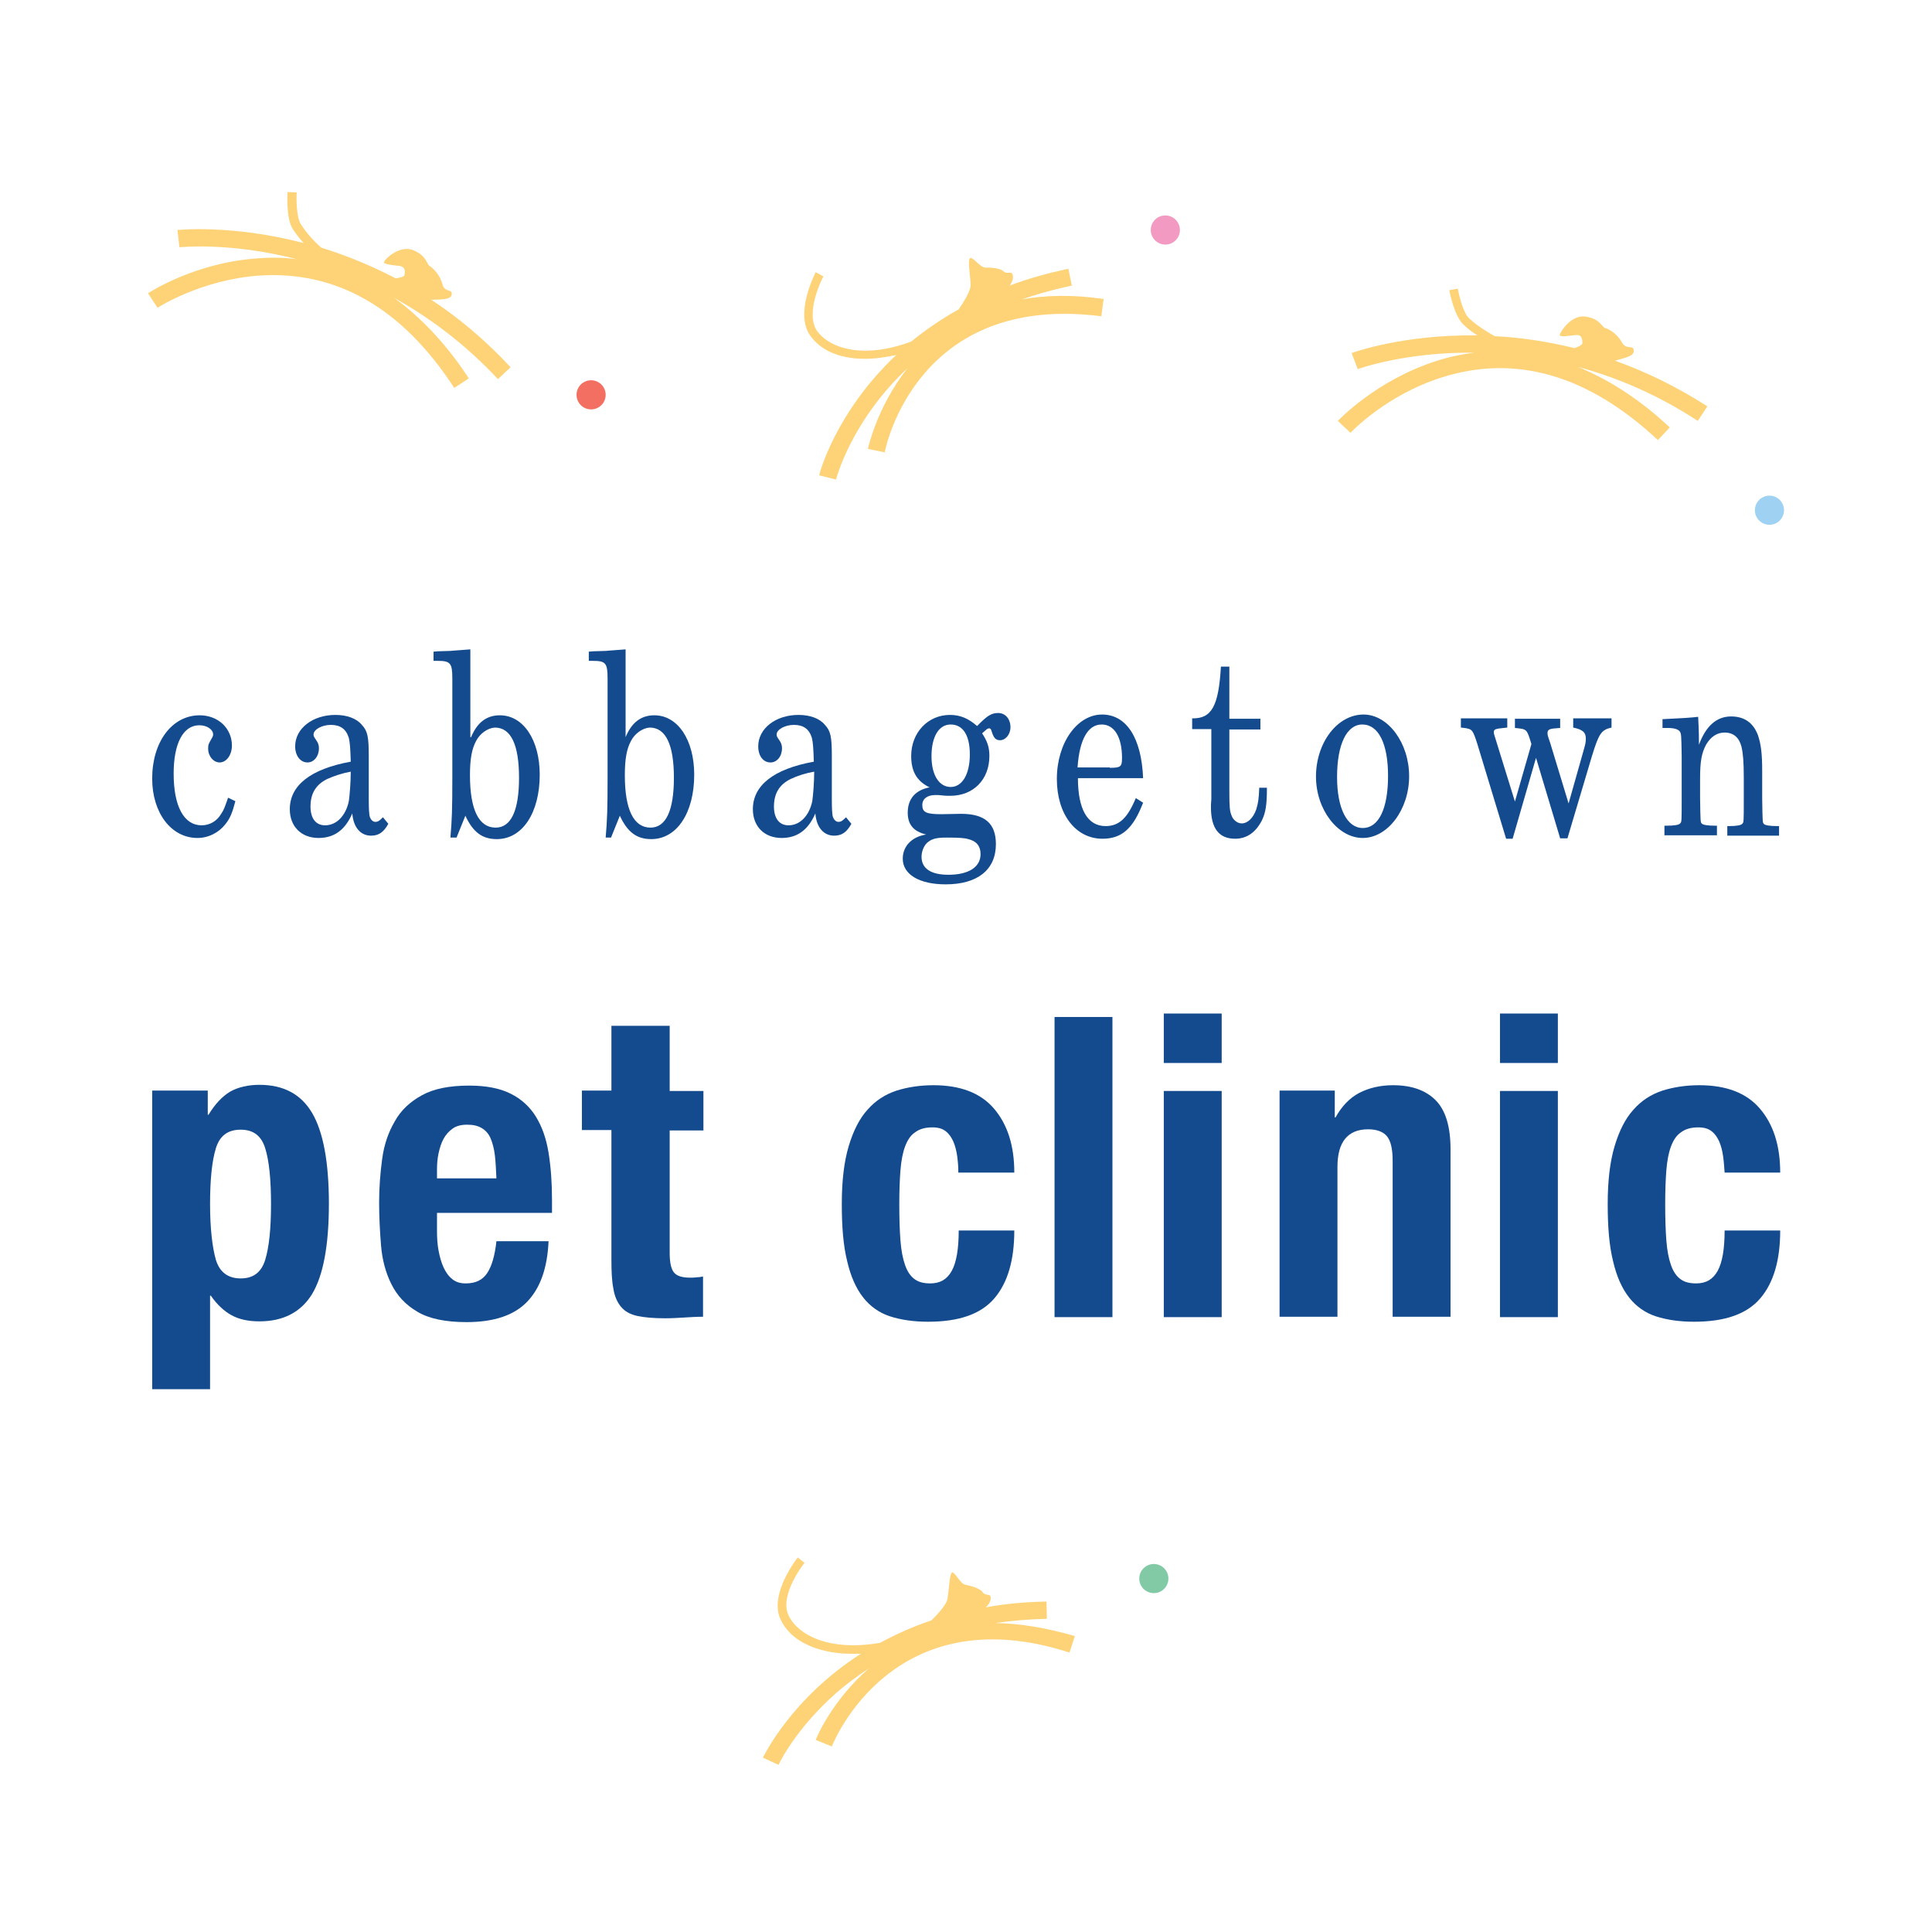 <svg xmlns="http://www.w3.org/2000/svg" xmlns:xlink="http://www.w3.org/1999/xlink" id="Layer_1" x="0px" y="0px" viewBox="0 0 504 504" style="enable-background:new 0 0 504 504;" xml:space="preserve"><style type="text/css">	.st0{fill:#134B8E;}	.st1{fill:#F36F61;}	.st2{fill:#F29AC1;}	.st3{fill:#9FD2F2;}	.st4{fill:#FED377;}	.st5{fill:#81CAA5;}</style><g>	<path class="st0" d="M61.4,209c-0.8,3.1-1.4,4.5-2.6,6c-1.7,2.2-4.4,3.6-7.3,3.6c-6.8,0-11.8-6.5-11.8-15.5  c0-9.6,5.2-16.5,12.4-16.5c4.8,0,8.4,3.4,8.4,7.9c0,2.4-1.4,4.4-3.2,4.4c-1.6,0-3-1.6-3-3.6c0-1.1,0.1-1.2,1-2.8  c0.2-0.3,0.3-0.6,0.3-0.9c0-1.3-1.6-2.4-3.6-2.4c-4.2,0-6.7,4.7-6.7,12.6c0,8.6,2.7,13.5,7.3,13.5c2.1,0,4-1.1,5.1-3  c0.7-1,1-1.9,1.8-4.2L61.4,209z"></path>	<path class="st0" d="M101.3,214.9c-1.2,2.2-2.5,3.1-4.5,3.1c-2.7,0-4.6-2.1-4.9-5.8c-1.9,4.4-4.8,6.4-8.8,6.4c-4.5,0-7.5-3-7.5-7.5  c0-6.2,5.4-10.5,15.9-12.4c-0.1-3.4-0.2-4.9-0.5-6.2c-0.7-2.3-2.2-3.4-4.7-3.4c-2.3,0-4.5,1.2-4.5,2.5c0,0.5,0.1,0.6,0.7,1.5  c0.5,0.7,0.7,1.3,0.7,2.1c0,2.1-1.3,3.7-3,3.7c-1.8,0-3.2-1.7-3.2-4.2c0-4.7,4.6-8.2,10.5-8.2c3,0,5.5,0.9,6.9,2.6  c1.5,1.6,1.8,3.1,1.8,8.2v11.3c0,2.7,0.1,3.4,0.2,4.2c0.2,0.9,0.8,1.6,1.5,1.6s1.1-0.3,2-1.2L101.3,214.9z M85.4,203.2  c-2.9,1.4-4.4,3.7-4.4,7.2c0,3.1,1.4,4.9,3.8,4.9c3,0,5.4-2.5,6.2-6.3c0.2-1.4,0.5-4.8,0.5-7.7C89.3,201.7,87.2,202.4,85.4,203.2z"></path>	<path class="st0" d="M122.9,192.3c1.6-3.9,4.1-5.7,7.5-5.7c6.1,0,10.4,6.4,10.4,15.5c0,9.9-4.5,16.8-11.2,16.8  c-3.8,0-6.2-1.8-8.2-6.1l-2.3,5.7h-1.6c0.4-4.7,0.5-7.3,0.5-15.5v-26c0-4-0.5-4.6-3.8-4.6h-1.1v-2.4l1.2-0.1l3.3-0.1  c0.7-0.1,1.6-0.1,5.1-0.4V192.3z M124.2,193.3c-1.1,2-1.6,4.7-1.6,8.9c0,9,2.3,13.7,6.7,13.7c4,0,6.1-4.4,6.1-13  c0-8.6-2.1-13.1-6.3-13.1C127.3,189.9,125.2,191.3,124.2,193.3z"></path>	<path class="st0" d="M163.2,192.3c1.6-3.9,4.1-5.7,7.5-5.7c6.1,0,10.4,6.4,10.4,15.5c0,9.9-4.5,16.8-11.2,16.8  c-3.8,0-6.2-1.8-8.2-6.1l-2.3,5.7H158c0.4-4.7,0.5-7.3,0.5-15.5v-26c0-4-0.5-4.6-3.8-4.6h-1.1v-2.4l1.2-0.1l3.3-0.1  c0.7-0.1,1.6-0.1,5.1-0.4V192.3z M164.6,193.3c-1.1,2-1.6,4.7-1.6,8.9c0,9,2.3,13.7,6.7,13.7c4,0,6.1-4.4,6.1-13  c0-8.6-2.1-13.1-6.3-13.1C167.7,189.9,165.6,191.3,164.6,193.3z"></path>	<path class="st0" d="M222.1,214.9c-1.2,2.2-2.5,3.1-4.5,3.1c-2.7,0-4.6-2.1-4.9-5.8c-1.9,4.4-4.8,6.4-8.8,6.4c-4.5,0-7.5-3-7.5-7.5  c0-6.2,5.4-10.5,15.9-12.4c-0.1-3.4-0.2-4.9-0.5-6.2c-0.7-2.3-2.2-3.4-4.7-3.4c-2.3,0-4.5,1.2-4.5,2.5c0,0.5,0.1,0.6,0.7,1.5  c0.5,0.7,0.7,1.3,0.7,2.1c0,2.1-1.3,3.7-3,3.7c-1.9,0-3.2-1.7-3.2-4.2c0-4.7,4.6-8.2,10.5-8.2c3,0,5.5,0.9,6.9,2.6  c1.5,1.6,1.8,3.1,1.8,8.2v11.3c0,2.7,0.1,3.4,0.2,4.2c0.2,0.9,0.8,1.6,1.5,1.6s1.1-0.3,2-1.2L222.1,214.9z M206.3,203.2  c-2.9,1.4-4.4,3.7-4.4,7.2c0,3.1,1.4,4.9,3.8,4.9c3,0,5.4-2.5,6.2-6.3c0.2-1.4,0.5-4.8,0.5-7.7C210.1,201.7,208,202.4,206.3,203.2z  "></path>	<path class="st0" d="M256.2,191.3c1.4,2.1,1.9,3.7,1.9,5.9c0,6.2-4.2,10.4-10.2,10.4c-0.5,0-1.4,0-2.1-0.1  c-0.7-0.1-1.4-0.1-1.8-0.1c-2.1,0-3.4,1-3.4,2.6c0,1.9,1,2.4,5,2.4l5.1-0.1c6.2,0,9.1,2.5,9.1,7.9c0,6.7-4.8,10.5-13.1,10.5  c-6.9,0-11.2-2.6-11.2-6.7c0-3.2,2.3-5.7,6.1-6.3c-3.3-0.8-4.8-2.6-4.8-5.7c0-3.6,2-5.9,5.7-6.6c-3.3-1.6-4.8-4.1-4.8-8.2  c0-6.1,4.4-10.7,10.1-10.7c2.7,0,4.8,0.9,7.1,2.9c2.7-2.8,3.8-3.4,5.5-3.4c1.9,0,3.2,1.6,3.2,3.7c0,1.9-1.3,3.4-2.7,3.4  c-1.2,0-1.7-0.6-2.3-2.6c-0.1-0.3-0.3-0.5-0.5-0.5c-0.3,0-0.6,0.1-1.1,0.6L256.2,191.3z M242.3,219.5c-1.1,0.7-1.9,2.4-1.9,4  c0,3.1,2.5,4.7,7,4.7c5.3,0,8.4-2,8.4-5.4c0-2.1-1.1-3.4-3.2-3.9c-1-0.3-2.4-0.4-5.7-0.4C244.4,218.5,243.3,218.8,242.3,219.5z   M243,197.3c0,4.9,2,8,5,8c3,0,5-3.3,5-8.5c0-5-1.8-7.8-5-7.8C244.9,189,243,192.2,243,197.3z"></path>	<path class="st0" d="M281.2,203c0,8.1,2.5,12.5,7.2,12.5c3.5,0,5.7-2,7.9-7.3l1.9,1.2c-2.6,6.8-5.6,9.4-10.6,9.4  c-7,0-11.9-6.4-11.9-15.6c0-9.4,5.3-16.8,11.8-16.8c6.4,0,10.3,6.2,10.7,16.6H281.2z M289.5,200.3c2.9,0,3.2-0.3,3.2-2.6  c0-5.4-2-8.7-5.3-8.7c-3.6,0-5.8,3.9-6.3,11.2H289.5z"></path>	<path class="st0" d="M320.7,187.5h8.1v2.8h-8.1v16c0,4.3,0.1,5.3,0.6,6.5c0.4,1.1,1.5,2,2.6,2c1.6,0,3-1.4,3.8-3.6  c0.5-1.6,0.7-2.8,0.8-5.7h2c0,4.4-0.3,6.4-1.3,8.5c-1.6,3.1-3.9,4.8-7,4.8c-4.2,0-6.3-2.7-6.3-8.2c0-0.4,0-1.2,0.1-2.1v-2.1v-16.2  h-5v-2.8c5.1,0.1,6.9-3.2,7.5-13.5h2.2V187.5z"></path>	<path class="st0" d="M367.6,202.5c0,8.7-5.6,16.1-12.1,16.1s-12.2-7.4-12.2-16c0-8.9,5.6-16.2,12.4-16.2  C362.1,186.4,367.6,193.8,367.6,202.5z M348.8,202.7c0,8.2,2.6,13.3,6.7,13.3c4.2,0,6.6-5.1,6.6-13.6c0-8.4-2.5-13.4-6.7-13.4  C351.3,189,348.8,194.2,348.8,202.7z"></path>	<path class="st0" d="M394.6,218.8h-1.7l-7.5-24.7c-1.2-3.7-1.3-3.9-3.4-4.2l-0.9-0.1v-2.4h12.1v2.4l-0.9,0.1  c-2.3,0.2-2.6,0.4-2.6,1.1c0,0.4,0,0.4,0.7,2.6l4.8,15.5l4.3-15l-0.5-1.6c-0.7-2.1-1-2.3-2.9-2.5l-0.9-0.1v-2.4H407v2.4l-1.2,0.1  c-1.6,0.1-2.1,0.4-2.1,1.2c0,0.5,0,0.6,0.7,2.6l4.8,15.8l3.9-13.8c0.5-1.7,0.6-2.3,0.6-3.1c0-1.7-0.9-2.4-3.3-2.9v-2.4h10v2.4  c-2.7,0.6-3.3,1.6-5.1,7.4l-6.4,21.5H407l-6.3-21L394.6,218.8z"></path>	<path class="st0" d="M433.9,187.6c4.5-0.2,7.5-0.4,9.1-0.6c0.1,2.2,0.2,3.8,0.2,6.6v0.7c1.8-4.9,4.6-7.4,8.4-7.4  c3.5,0,5.8,1.7,7,4.9c0.8,2.4,1.1,4.8,1.1,9.4v7.1c0.1,6.2,0.1,6.2,0.4,6.6c0.3,0.4,1.6,0.6,3.5,0.6h0.5v2.5h-13.5v-2.5h0.5  c1.8,0,3.1-0.2,3.4-0.6c0.4-0.4,0.4-0.4,0.4-6.6v-5.4c0-4.2-0.2-6.4-0.6-8.1c-0.6-2.4-2.1-3.7-4.4-3.7c-2,0-3.6,1.1-4.8,3.1  c-1.2,2.2-1.6,4.4-1.6,8.9v5.1c0.1,6.2,0.1,6.2,0.4,6.6c0.3,0.4,1.6,0.6,3.5,0.6h0.5v2.5h-13.7v-2.5h0.6c1.9,0,3.2-0.2,3.5-0.6  c0.4-0.4,0.4-0.4,0.4-6.6v-11c-0.1-5.7-0.1-5.7-0.5-6.4c-0.5-0.6-1.5-0.9-3.3-0.9h-1.2V187.6z"></path></g><g>	<path class="st0" d="M54.2,284.6v6.2h0.2c1.7-2.8,3.6-4.8,5.6-6c2.1-1.2,4.7-1.8,7.7-1.8c6.2,0,10.8,2.4,13.7,7.3  c2.9,4.9,4.4,12.8,4.4,23.7c0,11-1.5,18.8-4.4,23.6c-2.9,4.7-7.5,7.1-13.7,7.1c-2.9,0-5.3-0.5-7.3-1.6c-2-1.1-3.8-2.8-5.4-5.1h-0.2  v24.4H39.7v-77.9H54.2z M56.3,328.6c1,3.3,3.2,4.9,6.5,4.9c3.3,0,5.4-1.6,6.4-4.9c1-3.3,1.5-8.1,1.5-14.5s-0.5-11.3-1.5-14.5  c-1-3.3-3.1-4.9-6.4-4.9c-3.4,0-5.5,1.6-6.5,4.9c-1,3.3-1.5,8.1-1.5,14.5S55.4,325.4,56.3,328.6z"></path>	<path class="st0" d="M114,321.1c0,1.8,0.1,3.5,0.4,5.1c0.3,1.6,0.7,3.1,1.3,4.4c0.6,1.3,1.3,2.3,2.3,3.1c1,0.8,2.1,1.1,3.5,1.1  c2.6,0,4.4-0.9,5.6-2.7c1.2-1.8,2-4.6,2.4-8.3h13.6c-0.3,6.9-2.1,12.1-5.5,15.7c-3.4,3.6-8.7,5.4-15.9,5.4c-5.5,0-9.8-0.9-12.8-2.7  c-3.1-1.8-5.3-4.2-6.8-7.2c-1.5-3-2.4-6.4-2.7-10.1c-0.3-3.7-0.5-7.5-0.5-11.2c0-3.9,0.3-7.7,0.8-11.4c0.5-3.7,1.6-6.9,3.3-9.8  c1.6-2.9,4-5.1,7.1-6.8c3.1-1.7,7.2-2.5,12.3-2.5c4.4,0,8,0.7,10.8,2.1c2.8,1.4,5,3.4,6.6,6c1.6,2.6,2.7,5.7,3.3,9.4  c0.6,3.7,0.9,7.8,0.9,12.3v3.4H114V321.1z M129.1,301.4c-0.2-1.7-0.6-3.2-1.1-4.4c-0.5-1.2-1.3-2.1-2.3-2.7c-1-0.6-2.2-0.9-3.8-0.9  s-2.8,0.3-3.8,1s-1.8,1.6-2.4,2.7c-0.6,1.1-1,2.4-1.3,3.8c-0.3,1.4-0.4,2.8-0.4,4.2v2.3h15.5C129.4,305.1,129.3,303.1,129.1,301.4z  "></path>	<path class="st0" d="M174.7,267.7v16.9h8.8v10.3h-8.8v31.9c0,2.3,0.3,4,1,5c0.7,1,2.1,1.5,4.3,1.5c0.6,0,1.2,0,1.8-0.1  c0.6,0,1.1-0.1,1.6-0.2v10.5c-1.7,0-3.3,0.1-4.9,0.2c-1.6,0.1-3.2,0.2-5,0.2c-2.9,0-5.3-0.2-7.2-0.6c-1.9-0.4-3.3-1.2-4.3-2.4  c-1-1.2-1.7-2.8-2-4.8c-0.4-2-0.5-4.5-0.5-7.5v-33.8h-7.7v-10.3h7.7v-16.9H174.7z"></path>	<path class="st0" d="M249.7,301.6c-0.2-1.4-0.5-2.6-1-3.8c-0.5-1.1-1.1-2-2-2.7c-0.9-0.7-2-1-3.5-1c-1.8,0-3.3,0.4-4.5,1.3  c-1.2,0.8-2,2.1-2.6,3.7c-0.6,1.6-1,3.7-1.2,6.2c-0.2,2.5-0.3,5.5-0.3,8.9c0,3.7,0.1,6.8,0.3,9.4c0.2,2.6,0.6,4.7,1.2,6.4  c0.6,1.7,1.4,2.9,2.5,3.7c1.1,0.8,2.4,1.1,4.1,1.1c2.6,0,4.4-1.1,5.6-3.3c1.2-2.2,1.8-5.7,1.8-10.5h14.5c0,7.7-1.7,13.6-5.2,17.7  c-3.5,4.1-9.2,6.1-17.3,6.1c-3.8,0-7.1-0.5-9.9-1.4c-2.8-0.9-5.2-2.6-7-4.9c-1.9-2.4-3.3-5.6-4.2-9.5c-1-4-1.4-8.9-1.4-14.9  c0-6.1,0.6-11.1,1.8-15.1c1.2-4,2.8-7.2,4.9-9.5c2.1-2.4,4.6-4,7.6-5c2.9-0.9,6.1-1.4,9.6-1.4c7,0,12.3,2,15.8,6.1  c3.5,4.1,5.3,9.6,5.3,16.7H250C250,304.4,249.9,303,249.7,301.6z"></path>	<path class="st0" d="M290.2,265.3v78.3h-15.1v-78.3H290.2z"></path>	<path class="st0" d="M318.7,264.4v12.9h-15.1v-12.9H318.7z M318.7,284.6v59h-15.1v-59H318.7z"></path>	<path class="st0" d="M348.2,284.6v6.9h0.2c1.6-2.9,3.7-5.1,6.2-6.4s5.5-2,8.8-2c4.8,0,8.5,1.3,11.1,3.9c2.6,2.6,3.9,6.9,3.9,12.8  v43.7h-15.1v-40.7c0-3.1-0.5-5.2-1.5-6.4c-1-1.2-2.7-1.8-4.9-1.8c-5.3,0-8,3.3-8,9.8v39.1h-15.1v-59H348.2z"></path>	<path class="st0" d="M406.4,264.4v12.9h-15.1v-12.9H406.4z M406.4,284.6v59h-15.1v-59H406.4z"></path>	<path class="st0" d="M449.5,301.6c-0.2-1.4-0.5-2.6-1-3.8c-0.5-1.1-1.1-2-2-2.7c-0.9-0.7-2-1-3.5-1c-1.8,0-3.3,0.4-4.5,1.3  c-1.2,0.8-2,2.1-2.6,3.7c-0.6,1.6-1,3.7-1.2,6.2c-0.2,2.5-0.3,5.5-0.3,8.9c0,3.7,0.1,6.8,0.3,9.4c0.2,2.6,0.6,4.7,1.2,6.4  c0.6,1.7,1.4,2.9,2.5,3.7c1.1,0.8,2.4,1.1,4.1,1.1c2.6,0,4.4-1.1,5.6-3.3c1.2-2.2,1.8-5.7,1.8-10.5h14.5c0,7.7-1.7,13.6-5.2,17.7  c-3.5,4.1-9.2,6.1-17.3,6.1c-3.8,0-7.1-0.5-9.9-1.4c-2.8-0.9-5.2-2.6-7-4.9c-1.9-2.4-3.3-5.6-4.2-9.5c-1-4-1.4-8.9-1.4-14.9  c0-6.1,0.6-11.1,1.8-15.1c1.2-4,2.8-7.2,4.9-9.5c2.1-2.4,4.6-4,7.6-5c2.9-0.9,6.1-1.4,9.6-1.4c7,0,12.3,2,15.8,6.1  c3.5,4.1,5.3,9.6,5.3,16.7h-14.5C449.8,304.4,449.7,303,449.5,301.6z"></path></g><g>	<circle class="st1" cx="154.2" cy="103" r="3.8"></circle>	<circle class="st2" cx="304" cy="60" r="3.8"></circle>	<circle class="st3" cx="461.6" cy="133.1" r="3.8"></circle>	<path class="st4" d="M266.6,78.1c4-1.4,8.3-2.6,13-3.6l-0.9-4.4c-5.5,1.2-10.6,2.6-15.3,4.4c0.7-1,1.1-2.1,0.7-3  c-0.3-0.8-1.4,0.1-2.3-0.7c-0.9-0.9-3.4-1-4.7-1c-1.4,0-3-2.5-3.9-2.5c-0.9,0-0.1,4.4,0,6.9c0.1,1.7-1.9,4.7-3.1,6.5  c-4.7,2.6-8.8,5.5-12.4,8.4l0,0c-12.3,4.6-21.1,1.9-24.5-2.7c-3.4-4.7,1.5-14.2,1.6-14.3l-2-1.1c-0.2,0.4-5.6,10.8-1.4,16.6  c3.1,4.3,8.4,6,14.2,6c2.7,0,5.5-0.4,8.2-1c-15.9,15-20.1,31.1-20.1,31.4l4.4,1.1c0-0.1,2.6-10.1,11.4-21.2c2-2.5,4.3-5.1,7.2-7.8  c-8,10.2-10.2,20.7-10.3,21l4.4,0.9c0.3-1.7,8.7-41.6,56.5-35.5l0.6-4.5C279.8,76.8,272.7,77,266.6,78.1z"></path>	<path class="st4" d="M112.5,78.2c1.9-0.1,5,0.1,5.3-1.2c0.4-1.8-1.8-0.5-2.4-2.9c-0.6-2.4-2.5-4.2-3.3-4.7  c-0.8-0.4-0.7-2.6-4.2-4.1c-3.6-1.5-7.4,2.2-7.7,3c-0.4,0.7,2.7,0.9,4.2,1.1c1.4,0.3,1.3,1.5,1.1,2.4c-0.1,0.4-1.3,0.7-2.3,0.8  c-6.7-3.5-13.3-6.1-19.4-8c-1.8-1.6-3.8-3.7-5.3-6.1c-1.2-1.8-1.2-6.6-1.1-8.3L75,50.1c0,0.7-0.4,6.9,1.4,9.7  c0.9,1.3,1.8,2.5,2.8,3.6c-18.8-4.9-32.7-3.4-32.9-3.4l0.5,4.5c0.2,0,13.1-1.4,30.6,3.1c-3.2-0.4-6.7-0.5-10.2-0.2  c-16.3,1.1-28.1,8.8-28.6,9.1l2.5,3.8c0.1-0.1,11.3-7.3,26.4-8.4c20.2-1.4,37.4,8.4,51,29.3l3.8-2.5c-4.7-7.2-11.2-15-19.5-21  c9,5,18.3,11.8,27.1,21.2l3.3-3.1C126.4,88.5,119.5,82.8,112.5,78.2z"></path>	<path class="st4" d="M421.3,94.1c1.8-0.6,4.9-1,4.9-2.5c0-1.9-1.9-0.1-3.1-2.3c-1.2-2.2-3.4-3.5-4.3-3.7c-0.9-0.2-1.3-2.4-5.1-3  c-3.8-0.6-6.6,3.9-6.8,4.7c-0.2,0.8,2.9,0.2,4.3,0.1c1.5-0.1,1.6,1.2,1.6,2.1c0,0.5-1.1,1-2.1,1.3c-7.4-1.8-14.4-2.8-20.8-3.1  c-2.1-1.2-4.5-2.7-6.6-4.6c-1.6-1.4-2.7-6.1-3-7.8l-2.2,0.4c0.1,0.7,1.3,6.8,3.7,9c1.1,1.1,2.4,2,3.6,2.8  c-19.4-0.3-32.5,4.5-32.8,4.6l1.6,4.2c0.2-0.1,12.4-4.5,30.4-4.3c-3.2,0.4-6.6,1.1-10,2.2c-15.5,5-25.2,15.2-25.6,15.6l3.3,3.1  c0.1-0.1,9.2-9.8,23.7-14.4c19.3-6.2,38.3-0.7,56.5,16.3l3.1-3.3c-6.3-5.9-14.4-11.9-24-15.8c10,2.7,20.6,7.1,31.3,14.1l2.5-3.8  C437.3,100.8,429.2,96.9,421.3,94.1z"></path></g><g>	<circle class="st5" cx="301" cy="411.8" r="3.8"></circle>	<path class="st4" d="M259.7,423.4c4.2-0.6,8.6-1,13.4-1.1l-0.1-4.5c-5.7,0.1-10.9,0.6-15.8,1.5c0.9-0.9,1.4-1.9,1.2-2.8  c-0.2-0.8-1.4-0.1-2.1-1.2c-0.7-1-3.1-1.6-4.5-1.9c-1.3-0.3-2.5-3-3.3-3.2s-0.9,4.3-1.3,6.7c-0.2,1.7-2.7,4.3-4.2,5.8  c-5.1,1.7-9.6,3.8-13.7,6l0-0.1c-12.9,2.2-21.1-2-23.6-7.2c-2.5-5.3,4.1-13.7,4.2-13.7l-1.8-1.4c-0.3,0.4-7.5,9.6-4.5,16.1  c2.2,4.8,7.1,7.4,12.8,8.5c2.6,0.5,5.4,0.6,8.2,0.5c-18.4,11.8-25.4,26.9-25.6,27.1l4.1,1.9c0-0.1,4.4-9.4,15.1-18.8  c2.4-2.1,5.2-4.2,8.5-6.4c-9.8,8.5-13.9,18.5-13.9,18.7l4.2,1.7c0.6-1.6,16.2-39.3,62-24.5l1.4-4.3  C272.8,424.6,265.9,423.5,259.7,423.4z"></path></g></svg>